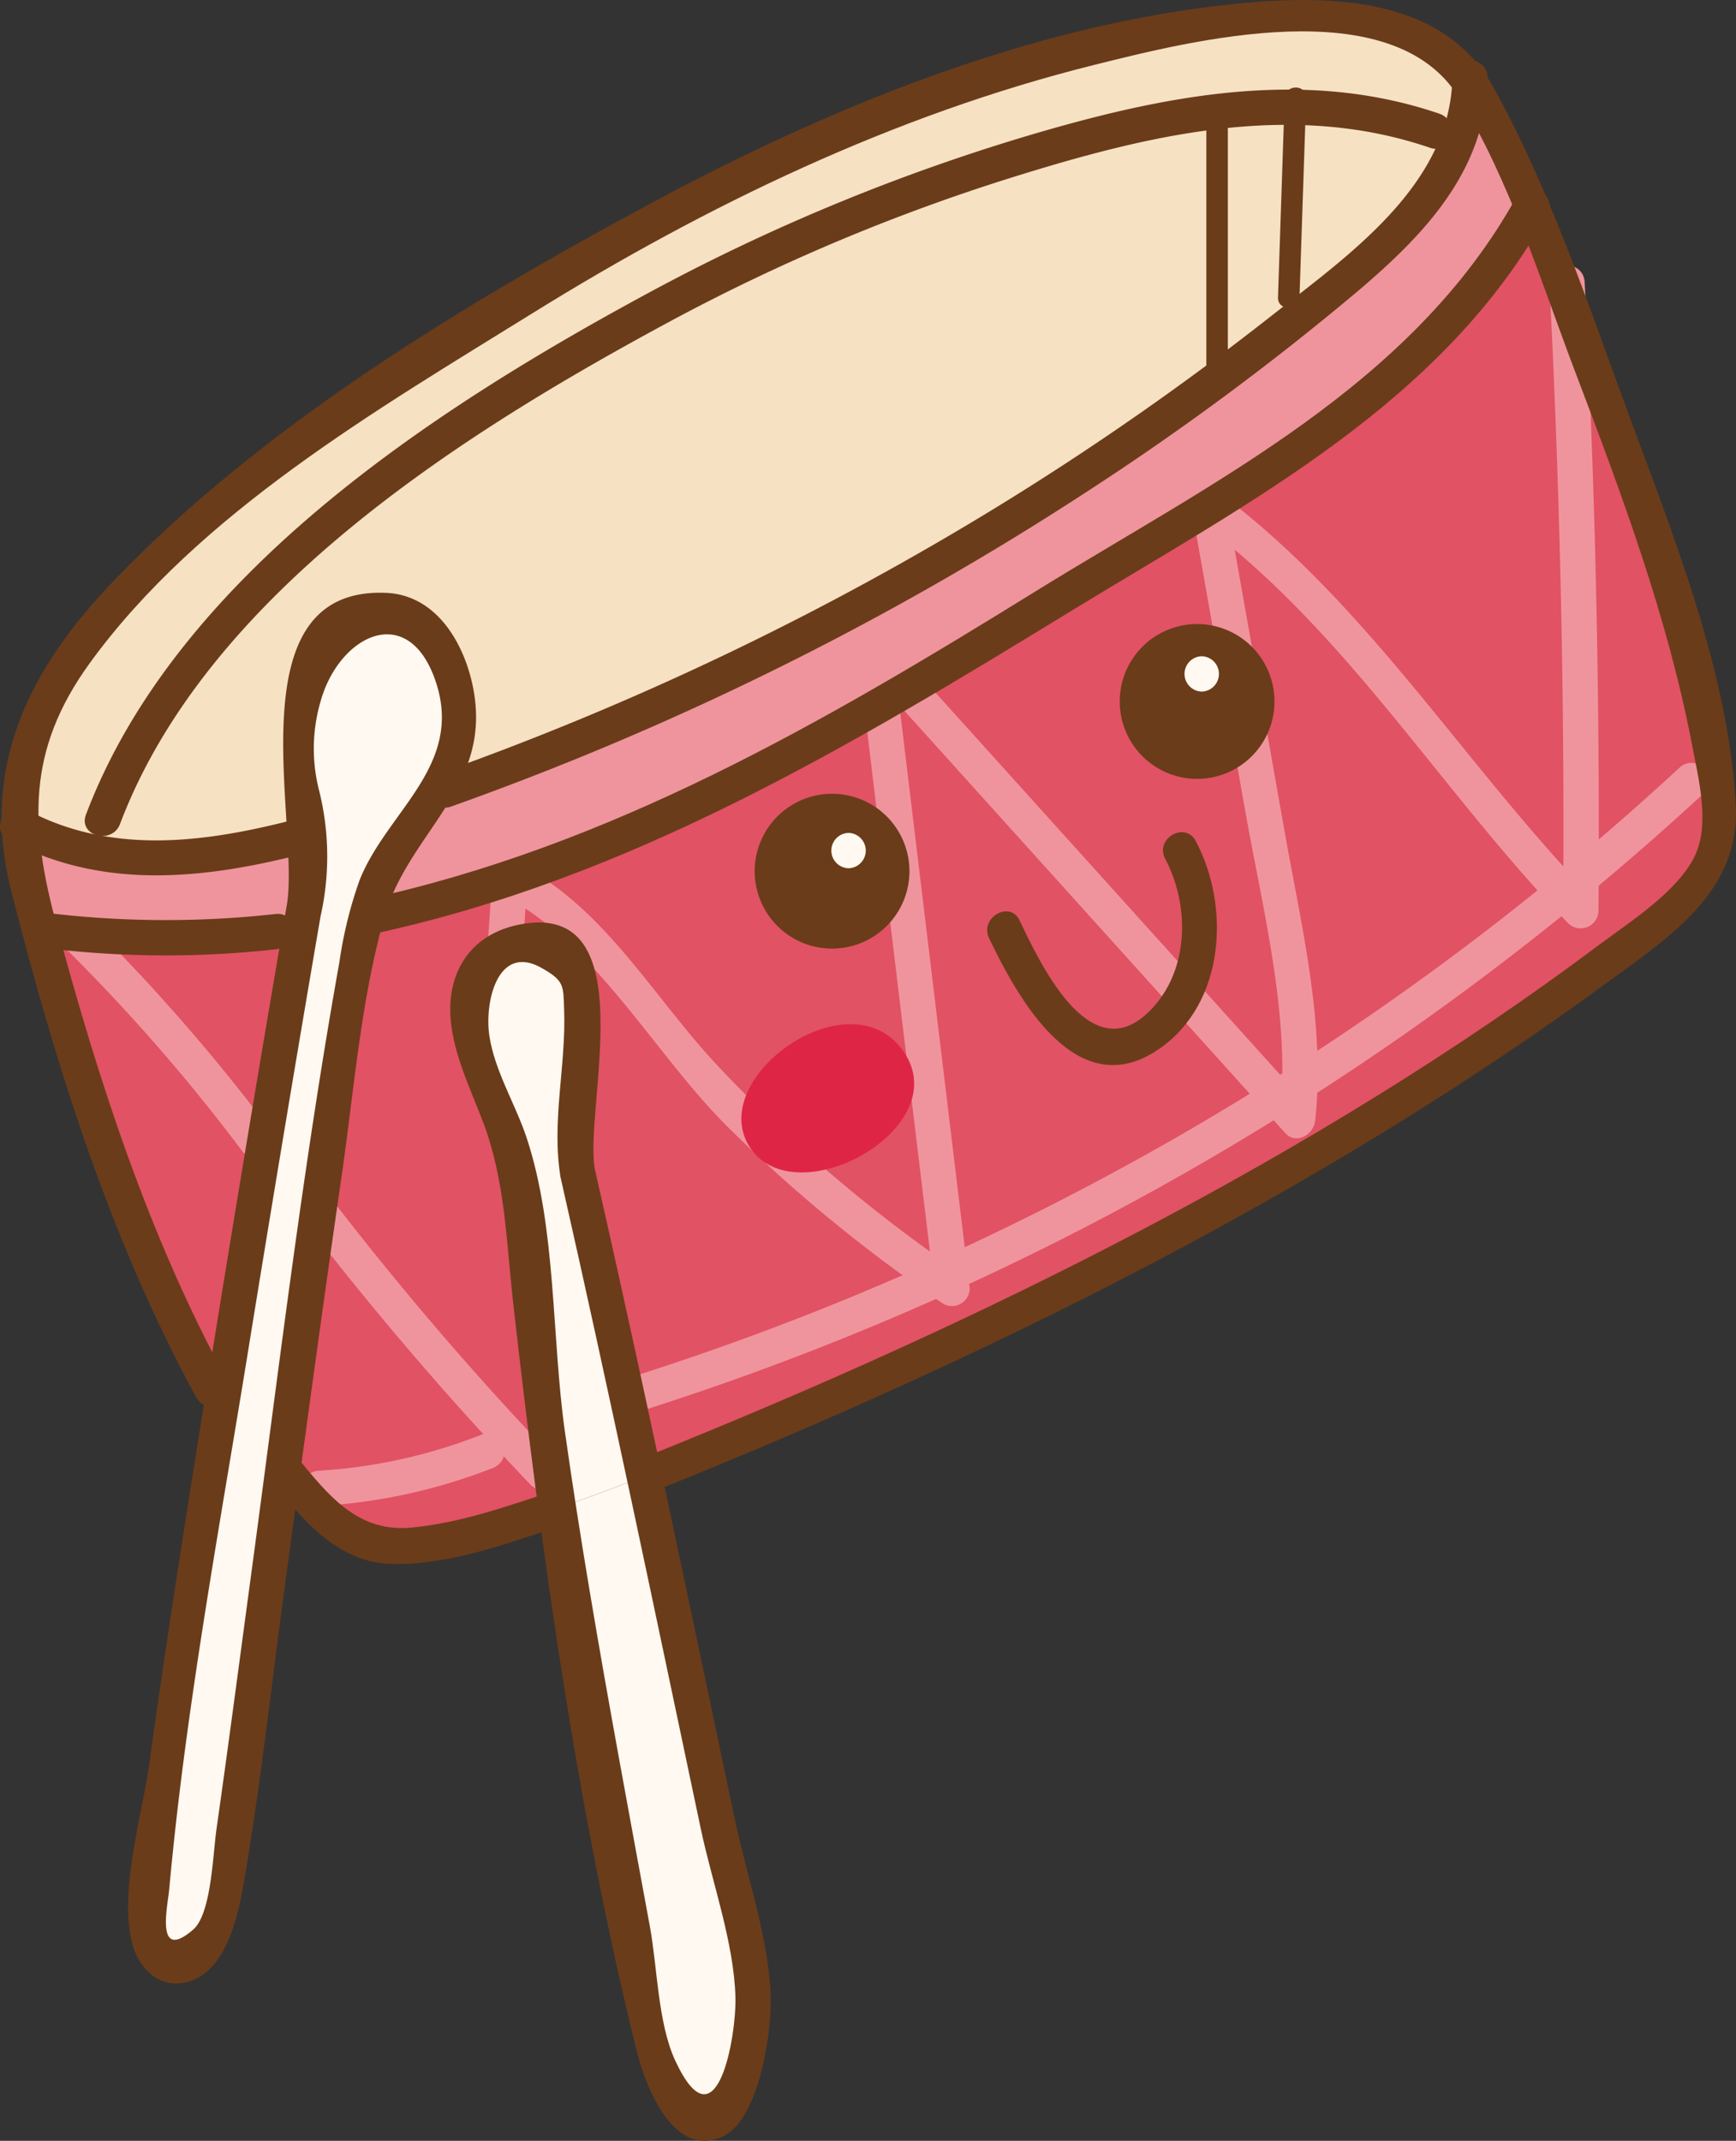<svg id="Group_42" data-name="Group 42" xmlns="http://www.w3.org/2000/svg" xmlns:xlink="http://www.w3.org/1999/xlink" width="141.5" height="174.428" viewBox="0 0 141.5 174.428">
  <rect x="0" y="0" width="141.5" height="174.428" fill="#333333" stroke="none"/>
  <defs>
    <clipPath id="clip-path">
      <rect id="Rectangle_24" data-name="Rectangle 24" width="141.5" height="174.428" fill="none"/>
    </clipPath>
  </defs>
  <g id="Group_41" data-name="Group 41" clip-path="url(#clip-path)">
    <path id="Path_289" data-name="Path 289" d="M163.132,45.745c6.6,15.633,17.085,43.856,15.232,52.192C176.5,106.336,123.218,136.261,91,148.9c-1.765-8.248-3.554-16.484-5.432-24.694-1.439-6.283,3.93-21.265-4.831-18.761s-1.252,12.516,0,18.774c.7,9.1,1.865,18.186,3.266,27.273-7.6,2.591-13.3,3.755-15.783,2.766-1.965-.788-4.005-2.666-6.033-5.257l-.713-.1c2.591-19.037,5.545-40.114,6.871-45.6l.163.037a106.9,106.9,0,0,0,15.608-4.481c13.4-4.944,25.821-12.19,37.9-19.813,14.969-9.45,32.767-17.723,41.115-33.305" transform="translate(-38.482 -28.635)" fill="#e15264"/>
    <path id="Path_290" data-name="Path 290" d="M121.954,9.142c.175,6.471-5.082,11.765-10.075,15.933a239.415,239.415,0,0,1-73.369,41.7l-.526-.062a10.039,10.039,0,0,0,1.39-7.472c-1.252-8.761-10.013-10.013-12.516,0-1.852,7.422.413,7.284.7,11.289l-1.039.088c-7.785,2.09-16.146,3.054-22.955-.939l-.138.013C2.576,56.365,17.658,43.436,46.883,25.45c32.5-20,68.751-27.523,75.072-16.309" transform="translate(-2.124 -2.458)" fill="#f6e1c3"/>
    <path id="Path_291" data-name="Path 291" d="M137.453,362.9c.7,3.254-2.09,11.039-3.041,11.19-2.854.463-4.418-3.179-4.932-6.02-2.591-14.543-5.507-29.213-7.772-43.932,2.19-.751,4.531-1.627,7-2.591,2.941,13.78,5.782,27.573,8.749,41.353" transform="translate(-76.185 -201.276)" fill="#fff9f1"/>
    <path id="Path_292" data-name="Path 292" d="M110.8,223.656c1.877,8.21,3.667,16.446,5.432,24.694-2.466.964-4.806,1.84-7,2.591-1.4-9.087-2.566-18.173-3.267-27.273-1.252-6.258-8.761-16.271,0-18.774s3.392,12.479,4.831,18.762" transform="translate(-63.711 -128.082)" fill="#fff9f1"/>
    <path id="Path_293" data-name="Path 293" d="M57.563,140.025a10.039,10.039,0,0,1-1.389,7.472c-1.752,2.716-4.531,4.831-5.908,10.076-.025.1-.05.212-.088.338-1.327,5.482-4.28,26.559-6.871,45.6-2.1,15.458-3.968,29.563-4.518,32.892-1.252,7.51-5.006,8.761-6.258,5.006-.638-1.927,2.666-23.918,6.033-44.9,2.628-16.271,5.282-31.928,6.17-37.148.2-1.177.313-1.815.313-1.815a22.51,22.51,0,0,0,.7-6.233c-.288-4.005-2.553-3.867-.7-11.289,2.5-10.013,11.265-8.761,12.516,0" transform="translate(-20.313 -83.24)" fill="#fff9f1"/>
    <path id="Path_294" data-name="Path 294" d="M79.934,85.52c1.377-5.244,4.155-7.359,5.907-10.075l.526.062a239.411,239.411,0,0,0,73.369-41.7c4.994-4.168,10.251-9.462,10.075-15.933.013.013.013.025.025.038A104.514,104.514,0,0,1,174.63,28.3c-8.348,15.583-26.146,23.856-41.115,33.305-12.078,7.622-24.494,14.869-37.9,19.813A106.9,106.9,0,0,1,80.009,85.9l-.163-.037c.037-.125.062-.238.088-.338" transform="translate(-49.981 -11.186)" fill="#ef949d"/>
    <path id="Path_295" data-name="Path 295" d="M3.623,179.729c6.809,3.993,15.17,3.029,22.954.939l1.039-.088a22.51,22.51,0,0,1-.7,6.233s-.113.638-.313,1.815l-1.94-.213A75.1,75.1,0,0,1,5.776,188.3l-.325.1c-.7-2.554-1.064-4.093-1.064-4.093a17.481,17.481,0,0,1-.9-4.568Z" transform="translate(-2.181 -112.505)" fill="#ef949d"/>
    <path id="Path_296" data-name="Path 296" d="M29.89,202.976c-.889,5.219-3.542,20.877-6.17,37.148l-1.026-.163c-6.759-12.091-11.853-29.4-13.956-37.21l.325-.1a75.1,75.1,0,0,0,18.887.113Z" transform="translate(-5.47 -126.853)" fill="#e15264"/>
    <path id="Path_297" data-name="Path 297" d="M11.225,200.211a149.318,149.318,0,0,1,15.282,17.379c1.1,1.465,3.6.032,2.485-1.453a153.983,153.983,0,0,0-15.732-17.961c-1.327-1.295-3.364.739-2.035,2.035" transform="translate(-6.756 -123.792)" fill="#ef949d"/>
    <path id="Path_298" data-name="Path 298" d="M65.713,262.392a268.556,268.556,0,0,0,18.444,21.5c1.282,1.342,3.316-.7,2.035-2.035A261.712,261.712,0,0,1,68.2,260.939c-1.116-1.446-3.618-.014-2.486,1.453" transform="translate(-40.954 -162.963)" fill="#ef949d"/>
    <path id="Path_299" data-name="Path 299" d="M109.3,190.878l.433-6.228c.129-1.849-2.751-1.841-2.879,0l-.433,6.228c-.129,1.849,2.751,1.841,2.879,0" transform="translate(-66.615 -114.719)" fill="#ef949d"/>
    <path id="Path_300" data-name="Path 300" d="M111.609,168.519c6.9,4.2,11.423,12.506,17.119,18.184a123.564,123.564,0,0,0,17.581,14.425,1.447,1.447,0,0,0,2.166-1.243q-2.829-23.448-5.658-46.9c-.219-1.816-3.1-1.838-2.879,0q2.829,23.448,5.658,46.9l2.166-1.243A118.868,118.868,0,0,1,127.8,181.6c-4.825-5.177-8.61-11.833-14.735-15.566-1.586-.966-3.035,1.522-1.453,2.486" transform="translate(-69.436 -94.908)" fill="#ef949d"/>
    <path id="Path_301" data-name="Path 301" d="M195.622,124.247l31.337,34.73c.917,1.017,2.337.122,2.457-1.018.835-7.941-1.136-15.845-2.513-23.626l-4.744-26.786c-.322-1.821-3.1-1.05-2.776.765q2.166,12.228,4.331,24.456c1.467,8.286,3.712,16.736,2.823,25.19l2.457-1.018-31.337-34.729c-1.244-1.378-3.274.662-2.035,2.035" transform="translate(-122.211 -66.67)" fill="#ef949d"/>
    <path id="Path_302" data-name="Path 302" d="M261.438,78.974c11.815,8.932,19.458,21.89,29.666,32.42a1.455,1.455,0,0,0,2.457-1.018q.194-25.63-1.126-51.229c-.1-1.843-2.974-1.854-2.879,0q1.32,25.6,1.126,51.229l2.457-1.018c-10.406-10.735-18.2-23.762-30.248-32.87-1.478-1.117-2.914,1.381-1.453,2.486" transform="translate(-163.27 -36.156)" fill="#ef949d"/>
    <path id="Path_303" data-name="Path 303" d="M67.157,318.041a45.759,45.759,0,0,0,14.189-3.1c1.7-.672.961-3.457-.766-2.776a43.34,43.34,0,0,1-13.424,3c-1.841.11-1.854,2.989,0,2.879" transform="translate(-41.171 -195.336)" fill="#ef949d"/>
    <path id="Path_304" data-name="Path 304" d="M136.546,219.009a230.32,230.32,0,0,0,86.748-50.4c1.364-1.259-.676-3.291-2.035-2.035a226.921,226.921,0,0,1-85.479,49.661c-1.759.558-1.008,3.338.765,2.776" transform="translate(-84.368 -104.022)" fill="#ef949d"/>
    <path id="Path_305" data-name="Path 305" d="M21.342,79.356C28.4,60.692,49.121,47.608,65.92,38.541a159.158,159.158,0,0,1,28.16-11.877c11.065-3.453,22.7-6.282,34.034-2.407,1.757.6,2.51-2.178.765-2.776-10.761-3.68-21.846-1.6-32.494,1.486A162.8,162.8,0,0,0,64.467,36.055c-17.543,9.47-38.54,23.077-45.9,42.536-.656,1.734,2.125,2.484,2.775.765" transform="translate(-11.56 -12.218)" fill="#6b3c1a"/>
    <path id="Path_306" data-name="Path 306" d="M279.044,19.913q-.272,8.126-.544,16.253c-.038,1.128,1.715,1.127,1.752,0q.272-8.126.544-16.253c.038-1.128-1.715-1.127-1.752,0" transform="translate(-174.332 -11.936)" fill="#6b3c1a"/>
    <path id="Path_307" data-name="Path 307" d="M262.887,23.247V43.9a.877.877,0,0,0,1.752,0V23.247a.877.877,0,0,0-1.752,0" transform="translate(-164.559 -14.022)" fill="#6b3c1a"/>
    <path id="Path_308" data-name="Path 308" d="M162.265,233.156c3.712,5.625,16.868-1.6,12.495-7.853s-16.206,2.228-12.495,7.853" transform="translate(-101.128 -139.656)" fill="#df2545"/>
    <path id="Path_309" data-name="Path 309" d="M176.437,176.456a6.307,6.307,0,1,1-8.437-2.9,6.307,6.307,0,0,1,8.437,2.9" transform="translate(-102.948 -108.241)" fill="#6b3c1a"/>
    <path id="Path_310" data-name="Path 310" d="M255.987,139.483a6.307,6.307,0,1,1-8.437-2.9,6.308,6.308,0,0,1,8.437,2.9" transform="translate(-152.744 -85.097)" fill="#6b3c1a"/>
    <path id="Path_311" data-name="Path 311" d="M215.284,189.917c2.432,5.08,7.19,13.583,13.822,9.046,5.413-3.7,5.872-11.606,3.018-16.969-.871-1.636-3.357-.184-2.486,1.453,2.105,3.956,1.958,9.538-1.589,12.7-4.7,4.191-8.632-4.239-10.28-7.682-.8-1.67-3.283-.212-2.486,1.453" transform="translate(-134.664 -113.474)" fill="#6b3c1a"/>
    <path id="Path_312" data-name="Path 312" d="M182.592,184.315a1.44,1.44,0,0,0,0-2.879,1.44,1.44,0,0,0,0,2.879" transform="translate(-113.427 -113.573)" fill="#fff9f1"/>
    <path id="Path_313" data-name="Path 313" d="M259.556,145.833a1.44,1.44,0,0,0,0-2.879,1.44,1.44,0,0,0,0,2.879" transform="translate(-161.604 -89.485)" fill="#fff9f1"/>
    <path id="Path_314" data-name="Path 314" d="M54.062,121.289c26.639-10.693,53.8-24.148,77.032-41.138,5.288-3.867,11.02-7.517,10.612-14.653-.621-10.864-5.117-21.919-8.832-32.013-3.236-8.8-6.38-18.22-10.962-26.441-4.222-7.575-13.952-7.5-21.6-6.667C83.8,2.181,67.638,8.841,53.112,16.655,37.9,24.839,21.654,34.682,9.575,47.235,2.516,54.571-1.416,62.51,1.15,72.623c3.585,14.132,8.067,28.367,15.058,41.212.886,1.628,3.373.177,2.486-1.453-6.3-11.571-10.445-24.306-13.853-37-2.155-8.027-2.5-14.186,2.7-21.352,8.887-12.247,23.476-20.683,36.071-28.5C57.817,16.719,73.1,9.359,89.37,5.3,97.248,3.334,113.7-.878,119.135,7.946c4.153,6.736,6.7,15.029,9.491,22.372,3.753,9.861,7.544,20,9.522,30.392.517,2.717,1.476,6.393.228,9.013-1.4,2.932-5.307,5.386-7.811,7.262C107.5,94.262,79.954,107.812,53.3,118.513c-1.7.682-.957,3.467.765,2.776" transform="translate(-0.226 0)" fill="#6b3c1a"/>
    <path id="Path_315" data-name="Path 315" d="M60.082,320.3c2.349,2.868,5.1,5.875,9.046,6.03,4.662.184,9.58-1.644,13.914-3.083,1.75-.581,1-3.362-.765-2.776-3.669,1.218-7.495,2.551-11.37,2.908-4.04.373-6.378-2.172-8.789-5.115-1.174-1.434-3.2.613-2.035,2.035" transform="translate(-37.391 -198.915)" fill="#6b3c1a"/>
    <path id="Path_316" data-name="Path 316" d="M95.394,73.947a245.59,245.59,0,0,0,51.862-25.682,222.163,222.163,0,0,0,22.132-16.392c5.443-4.628,10.352-9.825,10.492-17.329a1.44,1.44,0,0,0-2.879,0c-.163,8.771-8.457,14.474-14.719,19.4A236.164,236.164,0,0,1,140.3,49.281,242.757,242.757,0,0,1,94.629,71.171c-1.731.621-.985,3.4.765,2.776" transform="translate(-58.619 -8.234)" fill="#6b3c1a"/>
    <path id="Path_317" data-name="Path 317" d="M.717,178.585c7.631,4.077,15.964,3.168,24.063,1.083a1.44,1.44,0,0,0-.765-2.776C16.7,178.775,9.1,179.8,2.17,176.1c-1.634-.873-3.09,1.612-1.453,2.486" transform="translate(0 -110.118)" fill="#6b3c1a"/>
    <path id="Path_318" data-name="Path 318" d="M78.284,101.7c20.99-4.517,38.92-15.327,57.015-26.386,14.41-8.807,30.212-16.907,38.683-32.245.9-1.623-1.589-3.077-2.486-1.453C162.971,57.046,146.672,64.88,132.257,73.8,114.994,84.48,97.589,94.6,77.519,98.919c-1.81.39-1.044,3.165.765,2.776" transform="translate(-47.877 -25.603)" fill="#6b3c1a"/>
    <path id="Path_319" data-name="Path 319" d="M7.325,201.649a80.913,80.913,0,0,0,18.881.114c1.823-.194,1.843-3.075,0-2.879a80.935,80.935,0,0,1-18.881-.114c-1.833-.233-1.816,2.648,0,2.879" transform="translate(-3.729 -124.416)" fill="#6b3c1a"/>
    <path id="Path_320" data-name="Path 320" d="M40.822,154.752q-3.585,20.867-6.928,41.776c-1.484,9.283-2.945,18.571-4.228,27.884-.588,4.268-2.537,10.529-1.394,14.824.56,2.1,2.367,3.726,4.592,3.043,3.391-1.041,4.176-6.192,4.654-9.051,1.263-7.565,2.1-15.22,3.131-22.82,1.527-11.3,3.054-22.6,4.692-33.89,1-6.9,1.552-14.242,3.471-20.977s8.414-10.323,7.353-17.93c-.534-3.823-2.839-8.3-7.228-8.48-12.633-.526-6.866,19.263-8.115,25.62-.356,1.81,2.418,2.584,2.776.765a22.151,22.151,0,0,0-.125-10.339A13.7,13.7,0,0,1,43.6,138c1.5-5.447,7.218-8.287,9.421-1.554,2.23,6.814-4.034,10.523-6.242,16.112a34.409,34.409,0,0,0-1.638,6.657c-2.954,16.49-4.935,33.183-7.178,49.78-.941,6.961-1.853,13.927-2.843,20.881-.292,2.049-.422,6.889-1.89,8.161-3.139,2.718-2.083-1.926-1.961-3.268,1.33-14.637,4.06-29.228,6.409-43.726q2.879-17.773,5.921-35.521c.312-1.812-2.462-2.591-2.776-.765" transform="translate(-17.477 -80.827)" fill="#6b3c1a"/>
    <path id="Path_321" data-name="Path 321" d="M107.114,221.731c4.007,17.647,7.688,35.365,11.428,53.07.923,4.372,2.7,9.245,2.82,13.7.086,3.185-1.518,12.5-4.913,5.155-1.41-3.052-1.449-7.588-2.055-10.891-.87-4.732-1.751-9.461-2.608-14.195-1.575-8.692-3.082-17.4-4.323-26.145-1.09-7.676-.681-16.593-3.119-23.94-.906-2.732-2.6-5.433-3.036-8.295-.42-2.74.665-7.591,4.278-5.533,1.847,1.052,1.743,1.418,1.815,3.428.164,4.579-1.057,9.075-.287,13.648.307,1.823,3.081,1.05,2.776-.765-.845-5.018,4.093-21.76-6.019-19.882-4.3.8-6.231,4.21-5.653,8.354.379,2.71,1.62,5.246,2.581,7.779,1.813,4.78,1.893,9.824,2.464,14.869,2.28,20.168,5.176,41.155,10.067,60.865.67,2.7,2.972,8.83,7.042,6.881,2.942-1.409,3.958-8.528,3.869-11.334-.152-4.776-1.936-9.788-2.923-14.463q-1.87-8.853-3.731-17.707c-2.493-11.8-5.026-23.6-7.7-35.362-.41-1.806-3.186-1.042-2.776.765" transform="translate(-61.418 -125.78)" fill="#6b3c1a"/>
  </g>
</svg>
